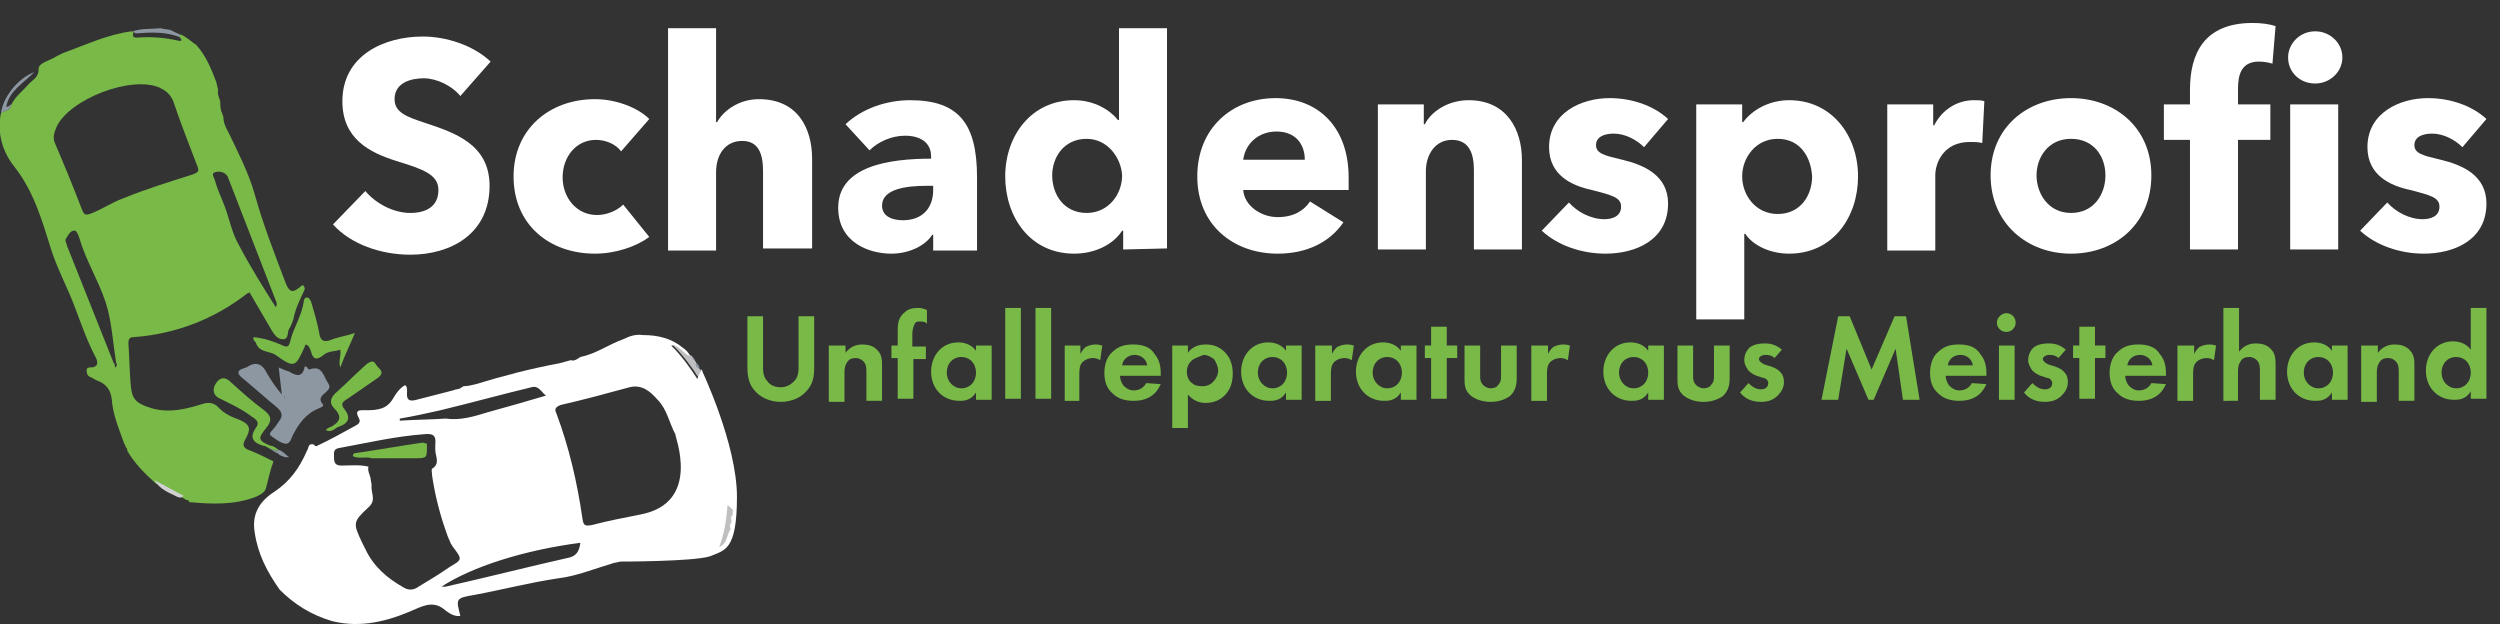 <?xml version="1.0" encoding="utf-8"?>
<!-- Generator: Adobe Illustrator 24.0.2, SVG Export Plug-In . SVG Version: 6.00 Build 0)  -->
<svg version="1.1" id="Ebene_1" xmlns="http://www.w3.org/2000/svg" xmlns:xlink="http://www.w3.org/1999/xlink" x="0px" y="0px"
	 viewBox="0 0 239.5 59.8" style="enable-background:new 0 0 239.5 59.8;" xml:space="preserve">
<rect x="0" y="0" width="239.5" height="59.8" fill="#333333" stroke="none"/>
<style type="text/css">
	.st0{fill:#8D97A1;}
	.st1{fill:#BFBFC1;}
	.st2{fill:#78B947;}
	.st3{fill:#D1D1D3;}
	.st4{fill:#FFFFFF;}
</style>
<g>
	<path class="st0" d="M12.7,3c0.9-0.3,1.8-0.2,2.7-0.3c0.3,0.1,0.7,0.1,1,0.2c0.3,0.2,0.7,0.3,1,0.5c0,0-0.1,0.1-0.1,0.2
		C15.9,3,14.4,3.1,13,3.2C12.9,3.1,12.8,3.1,12.7,3z"/>
	<path class="st0" d="M66.6,34.7c0.2,0.1,0.4,0.3,0.4,0.6h-0.1C66.7,35.2,66.6,35,66.6,34.7L66.6,34.7z"/>
	<path class="st0" d="M66.2,34.1c0.2,0.1,0.4,0.3,0.4,0.6l0,0C66.3,34.6,66.2,34.4,66.2,34.1L66.2,34.1z"/>
	<path class="st0" d="M67.3,35.5c0,0.1-0.1,0.2-0.1,0.3c-0.1-0.1-0.1-0.3-0.2-0.4h0.1C67.1,35.4,67.2,35.4,67.3,35.5z"/>
	<path class="st1" d="M67,35.3c0.1,0.1,0.1,0.3,0.2,0.4c-0.1,0.2-0.2,0.4-0.2,0.6c-0.7-1.1-1.5-2.2-2.5-3.2c0.8-0.1,1.1,0.8,1.8,1
		c0,0.3,0.2,0.4,0.4,0.6C66.6,35,66.7,35.2,67,35.3z"/>
	<path class="st2" d="M1.1,10c0.4-0.8,1.1-1.3,1.7-2c0.4-0.4,0.9-0.6,0.9-1.4c0-0.6,1.1-0.8,1.7-1.2C5.6,5.3,5.8,5.2,6,5.1
		c2.2-0.8,4.3-1.8,6.6-2.1c0.1,0,0.2,0.1,0.2,0.1c-0.2,0.5,0.1,0.5,0.4,0.5c1.3-0.1,2.6,0,3.9,0.3c0.5,0.1,0.2-0.2,0.1-0.4
		c0-0.1,0-0.1,0.1-0.2c0.7,0.3,1,0.7,1.5,1c0.9,1,1.4,2.2,1.9,3.5c0.1,0.3,0.1,0.5,0.2,0.8l0,0C20.8,9,21,9.4,21.1,9.7l0,0
		c0,0.4,0,0.8,0.2,1.2l0,0c0,0.1,0.1,0.2,0.1,0.3l0,0c0,0.5,0.2,1,0.5,1.5c0.9,1.9,1.9,3.8,2.5,5.9c0.8,2.9,1.9,5.7,3,8.6
		c0.3,0.7,0.6,0.9,1.2,0.4c0.2-0.1,0.5-0.6,0.6,0.1c-0.4,0.9-0.9,1.8-1.1,2.9c-0.1,0.3-0.2,0.6-0.4,0.9c-0.2,0.3,0,1-0.6,1
		c-0.5,0-0.8-0.4-1.1-0.9c-0.7-1.2-1.4-2.4-2.1-3.6c-0.1,0.1-0.2,0.1-0.2,0.1c-3.2,2.5-6.9,3.9-10.9,4.2c-0.4,0-0.5,0.2-0.5,0.6
		c0.1,1.2,0.1,2.5,0.2,3.7c0.1,1.6,0.4,2,2,2.5c1.7,0.5,3.3,0.1,4.9-0.4c0.6-0.2,1.1-0.1,1.5,0.3c0.5,0.6,1.4,1,2,1.2
		c1.2,0.5,1.1,1,0.6,1.9c-0.3,0.5-0.2,0.8,0.3,1c0.8,0.3,1.6,0.7,2.4,1.1c-0.3,0.8-0.5,1.7-0.7,2.5c-0.1,0.5-0.6,0.7-1,0.9
		c-2.1,0.8-4.2,0.7-6.4,0.5c0-0.1,0-0.2-0.2-0.2c-0.1,0-0.1,0-0.2-0.1c-0.9-0.5-1.9-1-2.8-1.5c-1-0.9-2-1.9-2.7-3.1
		c0-0.1,0-0.2-0.1-0.3s-0.1-0.3-0.2-0.4c-0.5-1.4-1.1-2.8-1.2-4.3c-0.1-0.8-0.5-1.4-1.3-1.7c-0.3-0.1-0.5-0.3-0.8-0.4
		c-0.2-0.1-0.3-0.3-0.3-0.6s0.2-0.3,0.4-0.3c0.7,0,0.7-0.5,0.5-0.9c-0.8-1.5-1.4-3.2-2-4.8c-0.7-1.9-1.7-3.7-2.3-5.6
		C4,21,3.2,18.3,1.4,16c-1.2-1.5-1.7-3.3-1.3-5.2C0.5,10.6,1,10.6,1.1,10z M11,35c0,0.1,0,0.2,0.1,0.2c0,0,0-0.1,0.1-0.2
		c0-0.1-0.1-0.3-0.1-0.4c-0.3-1.9-0.4-3.9-1-5.7c-0.7-2.1-1.9-4-2.5-6.1c-0.1-0.3-0.3-0.8-0.5-0.7c-0.4,0-0.6,0.5-0.8,0.8
		c-0.1,0.2,0.1,0.4,0.1,0.6c1.5,3.8,3,7.5,4.5,11.3C10.9,34.7,11,34.9,11,35z M15.3,8.4c-2.7-1.2-8.7,1.1-9.9,3.8
		c-0.2,0.5-0.4,1-0.1,1.6c0.9,2.1,1.8,4.3,2.6,6.4c0.2,0.4,0.3,0.4,0.7,0.3c1.1-0.4,2.1-1.1,3.2-1.5c2.2-0.9,4.5-1.6,6.7-2.3
		c0.5-0.2,0.6-0.3,0.4-0.8c-0.8-2.1-1.6-4.1-2.3-6.2C16.3,9,15.9,8.7,15.3,8.4z M26.4,29.4l0.1-0.1c0-0.1,0-0.2,0-0.3
		c-1.5-3.9-3-7.7-4.5-11.6c-0.1-0.2-0.1-0.3-0.2-0.5c-0.3-0.5-0.9-0.5-1.2-0.4c-0.4,0.1-0.1,0.5,0,0.8c0.2,0.8,0.6,1.6,0.9,2.4
		c0.5,1.3,0.7,2.6,1.4,3.8C24,25.6,25.2,27.5,26.4,29.4z"/>
	<path class="st3" d="M14.8,46c0.9,0.5,1.9,1,2.8,1.5c-0.2,0.2-0.4,0.2-0.6,0.1C16.2,47.2,15.3,46.9,14.8,46z"/>
	<path class="st0" d="M26.5,43.4c-0.3-0.2-0.5-0.3-0.8-0.5c0.4,0,0.6,0.4,1,0.2c0.4,0.1,0.7,0.5,1,0.7c-0.1,0-0.3,0-0.4,0
		c-0.2-0.1-0.3-0.1-0.5-0.2C26.7,43.5,26.6,43.4,26.5,43.4z"/>
	<path class="st0" d="M1.1,10c-0.1,0.6-0.6,0.6-1,0.8c0.2-1.5,1.6-3.3,3.2-3.9C2.2,8,0.9,8.7,0.6,10.2C0.9,10.3,0.9,10,1.1,10z"/>
	<path class="st0" d="M27,37.8c-0.1-0.8-0.2-1.7-0.3-2.6c0.4,0.2,0.7,0.3,1,0.4c0.8,0.5,1.3,0.5,1.5-0.5c0.3,0,0.3,0.3,0.4,0.3
		c0.9-0.3,1.2,0,1.6,0.9c0.3,0.6,0.6,0.7,0.1,1.2c-0.3,0.3-0.9,0.6-0.4,1.2c0.2,0.2-0.1,0.3-0.3,0.4c-1.3,0.5-2,1.5-2.6,2.7
		c-0.1,0.3-0.3,0.8-0.7,0.7c-0.5-0.1-1-0.5-1.4-0.8c-0.1-0.1,0-0.3,0.2-0.5s0.4-0.5,0.6-0.8c0.4-0.5,0.4-0.9-0.2-1.4
		c-1.1-0.9-2.2-1.9-3.3-2.8c-0.5-0.4-0.5-0.7,0.1-0.9c0.1,0,0.2-0.1,0.3-0.1c0.9-0.6,1.5-0.4,2,0.6C26,36.5,26.5,37.2,27,37.8
		c0.1,0.1,0.1,0.1,0.2,0.2l0.1,0.1V38C27,38,27,37.9,27,37.8z"/>
	<path class="st2" d="M24.3,32.3c1,0.1,1.9,0.4,2.8,0.8c0.4,0.2,0.6,0.1,0.7-0.4c0.3-1.3,1.1-2.4,1.3-3.8c0-0.2,0.1-0.4,0.3-0.4
		c0.2,0,0.3,0.2,0.4,0.4c0.3,1,0.6,2,0.8,3.1c0.1,0.6,0.4,0.8,1,0.6c0.7-0.3,1.5-0.4,2.4-0.7c-0.5,1.2-1,2.2-1.4,3.3
		c-0.2-0.6,0.1-1.1,0-1.7C32,33.7,31.5,33.6,31,34c-0.6,0.5-1,0.5-1.2-0.3c-0.1-0.3-0.2-0.6-0.5-0.7c-0.1,0.1-0.1,0.2-0.1,0.2
		c-0.9,2-1,2.1-2.8,0.8c-0.6-0.4-1.6-0.2-1.9-1.2C24.4,32.7,24.2,32.5,24.3,32.3z"/>
	<path class="st2" d="M26.7,43.1c-0.4,0.2-0.7-0.2-1-0.2c-0.2-0.1-0.3-0.2-0.5-0.2c-1-0.3-1.3-0.8-0.7-1.7c0.4-0.5,0.1-0.8-0.4-1.1
		c-0.9-0.7-2-1.2-3-1.7c-0.7-0.3-0.8-0.9-0.4-1.5s0.9-0.6,1.4-0.1c1,0.9,2.1,1.9,3.2,2.7c0.8,0.6,0.7,1.1,0.2,1.7
		c-0.8,1-0.8,1.2,0.4,1.7C26.2,42.7,26.4,42.9,26.7,43.1z"/>
	<path class="st2" d="M31.2,41.2c0.2-0.2,0.4-0.3,0.5-0.3c0.9-0.5,1.1-1,0.3-1.8c-0.5-0.5-0.3-1,0.1-1.4c1-0.9,2-1.9,3-2.8
		c0.4-0.3,0.7-0.4,0.9,0s1,0.7,0.2,1.3c-1,0.7-1.9,1.3-2.9,2c-0.5,0.3-0.7,0.5-0.3,1c0.7,0.9,0.3,1.4-0.6,1.7
		C32.1,41,31.8,41.5,31.2,41.2z"/>
	<path class="st2" d="M35.6,43.9c-0.6-0.2-1.2,0.1-1.8-0.2c0-0.2,0.1-0.3,0.3-0.3c2.1-0.3,4.3-0.7,6.4-1c0.1,0,0.2,0.1,0.4,0.1v0.1
		v0.1c0,1.2,0,1.2-1.2,1.2c-1.3,0-2.6,0-3.9,0C35.7,43.9,35.7,43.9,35.6,43.9L35.6,43.9z"/>
	<path class="st4" d="M70.6,47.6c0-5.1-3.4-12.2-3.4-12.2l-0.4,0.9c-0.7-1.1-1.5-2.2-2.5-3.2c0.8-0.1,1.1,0.8,1.8,1l0,0
		c-0.1-0.3-0.4-0.6-0.7-0.8c-1.1-0.9-2.4-1.2-3.8-1.2c-0.7-0.1-1.3,0.1-1.9,0.4c-1.4,0.5-2.6,1.4-4.1,1.7c-0.1,0.1-0.2,0.1-0.3,0.2
		c-0.2,0.1-0.4,0.2-0.6,0.1c-0.4,0.1-0.7,0.2-1.1,0.3c-2.7,0.5-5.4,1.2-8,2c-0.4,0.1-0.8,0.2-1.2,0.2c-0.1,0.1-0.2,0.1-0.3,0.2
		c-0.2,0.1-0.5,0.1-0.7,0.2c-1.2,0.3-2.3,0.6-3.5,0.9c-0.7,0.2-1,0-0.9-0.8c0-0.2,0-0.5-0.2-0.6c-0.5,0.3-0.8,0.7-1.1,1.2
		c-0.6,1.1-1.5,1.2-2.6,1.2c-0.6,0-1.2-0.1-0.7,0.8c0.1,0.2,0.1,0.4-0.2,0.6c-1.3,0.7-2.5,1.4-3.8,2c-0.1,0.1-0.3,0-0.3-0.1
		c-0.6-0.2-0.5,0.3-0.7,0.6c-0.7,1.6-1.6,2.9-3.1,3.9c-1.4,0.9-2.2,2.1-1.9,3.9c0.3,2.1,1.2,3.8,2.4,5.5c1.4,1.4,3,2.4,5,3
		c2.8,0.7,5.4,0,7.9-1.1c1.1-0.5,2-0.8,3,0.1c0.4,0.3,0.9,0.6,1.4,0.5c-0.4-1.6-0.5-1.7,1.3-2c2.7-0.5,5.4-1.2,8.1-1.6
		c1.7-0.2,3.4-0.9,5.1-1.4c0.2-0.1,0.5-0.1,0.8-0.2c0,0,7,0,8.6-0.5C69.4,52.7,70.6,52.8,70.6,47.6z M42.2,39.3
		c2.9-0.7,5.8-1.5,8.7-2.2c0.7-0.2,0.9,0.4,1.4,0.8c-2,0.6-3.8,1.1-5.6,1.6c-1.3,0.4-2.6,0.8-4,0.6c-1.5,0.1-2.9,0.1-4.4,0.2
		c0-0.1,0-0.1,0-0.2C39.5,39.9,40.9,39.6,42.2,39.3z M40.1,56.2c-0.4,0.3-0.9,0.4-1.4,0.1c-1.6-0.9-2.9-2-3.7-3.7
		c-0.1-0.2-0.2-0.4-0.3-0.6c-0.9-1.9-0.9-2,0.6-3.4c0.8-0.7,0.2-1.4,0.3-2.1c0-0.2-0.1-0.5-0.1-0.7l0,0c-0.1-0.4-0.3-0.7-0.2-1.1
		l0,0c-0.9-0.2-1.7-0.1-2.6-0.1c-0.6,0-0.7-0.3-0.7-0.8s-0.1-0.8,0.6-0.9c2.7-0.5,5.3-1.1,8-1.3c0.9-0.1,1.2,0.1,1.1,1
		c0,0.2,0,0.3,0,0.5c0,0.6,0.5,1.3-0.3,1.8c-0.1,0.1,0,0.4,0,0.7c0.3,2,0.8,3.9,1.5,5.8c0.1,0.2,0.2,0.5,0.3,0.7
		c0.1,0.1,0.1,0.2,0.2,0.3c0.9,1.2,0.9,1.2-0.3,1.9C42.1,55,41.1,55.6,40.1,56.2z M54.6,53.4c-4,0.9-7.9,1.9-11.9,2.8
		c-0.1,0-0.2,0-0.4,0c2.9-1.9,7.9-3.5,13.3-4.2C55.5,52.7,55.3,53.2,54.6,53.4z M61.3,49.3c-1.5,0.3-3.1,0.6-4.6,1
		c-0.6,0.1-0.8,0.1-0.9-0.6c-0.5-3.5-1.3-6.9-2.5-10.1c-0.2-0.4-0.1-0.6,0.4-0.8c2.2-0.5,4.4-1.1,6.6-1.7c1.2-0.3,2,0.4,2.7,1.2
		c0.9,0.9,1.1,2.2,1.7,3.3C64.6,41.7,67.3,48.2,61.3,49.3z"/>
	<path class="st1" d="M70.2,49.3c0-0.2,0-0.3,0-0.5c-0.2-0.1-0.3-0.3-0.5-0.4c-0.1,1.3-0.3,2.7-0.8,4c0.8-0.3,0.7-1.2,1.1-1.7
		c-0.1-0.2-0.1-0.5,0.1-0.7C70,49.7,70,49.5,70.2,49.3z"/>
</g>
<g>
	<path class="st4" d="M44.1,9.2c-0.8-1-2.3-1.7-3.5-1.7s-2.8,0.4-2.8,2c0,1.3,1.2,1.7,3,2.3c2.7,0.9,6.1,2,6.1,6
		c0,4.6-3.7,6.6-7.6,6.6c-2.8,0-5.7-1-7.4-2.9l3.1-3.2c1,1.2,2.7,2.1,4.3,2.1c1.5,0,2.7-0.6,2.7-2.2c0-1.5-1.5-2-4.1-2.8
		c-2.5-0.8-5.1-2.1-5.1-5.7c0-4.4,4-6.2,7.7-6.2c2.2,0,4.8,0.8,6.5,2.4L44.1,9.2z"/>
	<path class="st4" d="M59.5,14.5c-0.5-0.7-1.5-1.1-2.4-1.1c-1.9,0-3.2,1.6-3.2,3.6c0,1.9,1.3,3.6,3.3,3.6c0.9,0,1.9-0.4,2.5-1
		l2.5,3.1C61,23.6,59,24.3,57,24.3c-4.4,0-7.8-2.8-7.8-7.4c0-4.5,3.4-7.4,7.8-7.4c2,0,4.1,0.8,5.2,1.9L59.5,14.5z"/>
	<path class="st4" d="M73.1,23.9v-7.5c0-1.6-0.4-2.9-2-2.9s-2.5,1.3-2.5,3V24H64V2.7h4.6v9h0.1c0.6-1.1,2.1-2.2,4-2.2
		c3.8,0,5.1,2.9,5.1,5.7v8.6h-4.7V23.9z"/>
	<path class="st4" d="M81,11.9c1.6-1.5,3.9-2.3,6.2-2.3c4.7,0,6.4,2.3,6.4,7.4v7h-4.2v-1.5h-0.1c-0.7,1.1-2.3,1.8-3.9,1.8
		c-2.2,0-5.1-1.1-5.1-4.4c0-4,4.9-4.7,8.9-4.7V15c0-1.4-1.1-2-2.5-2c-1.3,0-2.6,0.6-3.4,1.4L81,11.9z M89.4,17.8h-0.6
		c-2,0-4.3,0.3-4.3,1.9c0,1.1,1.1,1.4,2,1.4c1.8,0,2.9-1.1,2.9-2.9V17.8z"/>
	<path class="st4" d="M107.6,23.9v-1.8h-0.1c-0.9,1.4-2.7,2.2-4.6,2.2c-4.2,0-6.6-3.5-6.6-7.4s2.5-7.3,6.6-7.3c2,0,3.5,1,4.2,1.9
		h0.1V2.7h4.6v21.1L107.6,23.9L107.6,23.9z M104.1,13.3c-2.2,0-3.3,1.8-3.3,3.5c0,1.8,1.1,3.6,3.3,3.6c2.1,0,3.4-1.8,3.4-3.6
		C107.4,15.1,106.1,13.3,104.1,13.3z"/>
	<path class="st4" d="M129.2,18.2h-10.1c0.1,1.5,1.7,2.6,3.3,2.6c1.5,0,2.5-0.6,3.1-1.5l3.2,2c-1.3,1.9-3.5,3-6.3,3
		c-4.2,0-7.7-2.7-7.7-7.4c0-4.6,3.3-7.5,7.5-7.5c4.1,0,7,2.8,7,7.6C129.2,17.4,129.2,17.8,129.2,18.2z M125,15.3
		c0-1.5-0.9-2.7-2.7-2.7c-1.8,0-3,1.2-3.2,2.7H125z"/>
	<path class="st4" d="M141.2,23.9v-7.6c0-1.5-0.4-2.9-2.1-2.9c-1.6,0-2.5,1.4-2.5,3v7.5H132V10h4.4v1.9h0.1c0.6-1.2,2.2-2.3,4.2-2.3
		c3.7,0,5.1,2.9,5.1,5.7v8.6H141.2z"/>
	<path class="st4" d="M157.5,14.1c-0.7-0.7-1.8-1.3-2.9-1.3c-0.9,0-1.7,0.3-1.7,1.1s0.8,1,2.5,1.4c2.1,0.5,4.4,1.5,4.4,4.2
		c0,3.5-3.1,4.8-6,4.8c-2.3,0-4.6-0.8-6.1-2.2l2.6-2.7c0.8,0.9,2.1,1.6,3.4,1.6c0.8,0,1.6-0.3,1.6-1.2c0-0.9-0.9-1.1-2.8-1.6
		c-1.9-0.4-4.1-1.4-4.1-4.1c0-3.3,3.1-4.7,5.8-4.7c2.1,0,4.2,0.7,5.6,2L157.5,14.1z"/>
	<path class="st4" d="M171.4,24.3c-1.7,0-3.4-0.7-4.2-1.9h-0.1v8.2h-4.6V10h4.4v1.7h0.1c0.8-1.1,2.4-2.1,4.4-2.1
		c4.1,0,6.6,3.4,6.6,7.3S175.6,24.3,171.4,24.3z M170.3,13.3c-2.1,0-3.4,1.8-3.4,3.6s1.3,3.6,3.4,3.6c2.2,0,3.3-1.8,3.3-3.6
		C173.5,15.1,172.5,13.3,170.3,13.3z"/>
	<path class="st4" d="M189.9,13.7c-0.4-0.1-0.8-0.1-1.2-0.1c-2.5,0-3.3,2-3.3,3.2V24h-4.6V10h4.4v2h0.1c0.7-1.4,2.1-2.4,3.8-2.4
		c0.4,0,0.8,0,1,0.1L189.9,13.7z"/>
	<path class="st4" d="M198.4,24.3c-4.2,0-7.7-2.9-7.7-7.5s3.5-7.4,7.7-7.4s7.7,2.8,7.7,7.4S202.7,24.3,198.4,24.3z M198.4,13.3
		c-2.2,0-3.3,1.8-3.3,3.5s1.1,3.6,3.3,3.6s3.3-1.8,3.3-3.6S200.6,13.3,198.4,13.3z"/>
	<path class="st4" d="M217.7,6.1c-0.3-0.1-0.8-0.2-1.3-0.2c-1.7,0-2,1.3-2,2.6V10h3.1v3.4h-3.1v10.5h-4.6V13.4h-2.5V10h2.5V8.6
		c0-3.4,1.3-6.4,6-6.4c0.8,0,1.6,0.1,2.2,0.3L217.7,6.1z M221.8,8c-1.5,0-2.6-1.1-2.6-2.5c0-1.3,1.1-2.5,2.6-2.5
		c1.4,0,2.6,1.1,2.6,2.5C224.4,6.9,223.2,8,221.8,8z M219.4,23.9V10h4.6v13.9H219.4z"/>
	<path class="st4" d="M235.9,14.1c-0.7-0.7-1.8-1.3-2.9-1.3c-0.9,0-1.7,0.3-1.7,1.1s0.8,1,2.5,1.4c2.1,0.5,4.4,1.5,4.4,4.2
		c0,3.5-3.1,4.8-6,4.8c-2.3,0-4.6-0.8-6.1-2.2l2.6-2.7c0.8,0.9,2.1,1.6,3.4,1.6c0.8,0,1.6-0.3,1.6-1.2c0-0.9-0.9-1.1-2.8-1.6
		c-1.9-0.4-4.1-1.4-4.1-4.1c0-3.3,3.1-4.7,5.8-4.7c2.1,0,4.2,0.7,5.6,2L235.9,14.1z"/>
</g>
<g>
	<path class="st2" d="M73.1,30.3v5c0,0.6,0.2,1,0.4,1.2c0.2,0.3,0.6,0.6,1.3,0.6c0.6,0,1-0.3,1.3-0.6c0.2-0.2,0.4-0.6,0.4-1.2v-5H78
		v4.9c0,0.8-0.1,1.5-0.6,2.1c-0.6,0.8-1.6,1.2-2.6,1.2c-1,0-2-0.4-2.6-1.2c-0.5-0.6-0.6-1.4-0.6-2.1v-4.9H73.1z"/>
	<path class="st2" d="M79.6,33.1H81v0.7c0.3-0.4,0.8-0.8,1.6-0.8c0.5,0,1.1,0.1,1.5,0.6c0.4,0.4,0.4,1,0.4,1.5v3.3h-1.5v-2.8
		c0-0.3,0-0.7-0.3-1c-0.2-0.2-0.5-0.3-0.7-0.3c-0.4,0-0.7,0.1-0.9,0.5c-0.2,0.3-0.2,0.7-0.2,1v2.7h-1.5V33.1z"/>
	<path class="st2" d="M87.5,34.3v3.9H86v-3.9h-0.6v-1.2H86v-1.4c0-0.5,0-1.3,0.7-1.8c0.3-0.3,0.7-0.4,1.3-0.4c0.3,0,0.6,0.1,0.8,0.2
		v1.3c-0.2-0.2-0.4-0.2-0.7-0.2c-0.2,0-0.4,0-0.5,0.3c-0.1,0.2-0.2,0.5-0.2,0.9v1.2h1.3v1.2H87.5z"/>
	<path class="st2" d="M93.5,33.1h1.5v5.2h-1.5v-0.7c-0.5,0.8-1.2,0.8-1.6,0.8c-1.6,0-2.7-1.2-2.7-2.8c0-1.5,1-2.8,2.6-2.8
		c0.4,0,1.2,0.1,1.7,0.8V33.1z M90.7,35.7c0,0.8,0.6,1.5,1.4,1.5c0.8,0,1.4-0.6,1.4-1.5s-0.6-1.5-1.4-1.5
		C91.3,34.2,90.7,34.8,90.7,35.7z"/>
	<path class="st2" d="M97.8,29.5v8.7h-1.5v-8.7H97.8z"/>
	<path class="st2" d="M100.7,29.5v8.7h-1.5v-8.7H100.7z"/>
	<path class="st2" d="M102,33.1h1.5v0.8c0.2-0.4,0.5-0.7,0.6-0.7c0.2-0.1,0.5-0.2,0.9-0.2c0.3,0,0.5,0.1,0.6,0.1l-0.2,1.4
		c-0.2-0.1-0.4-0.2-0.7-0.2c-0.3,0-0.7,0.1-1,0.4c-0.3,0.3-0.3,0.8-0.3,1.2v2.5H102V33.1z"/>
	<path class="st2" d="M111.2,36.8c-0.2,0.4-0.7,1.6-2.6,1.6c-0.8,0-1.5-0.2-2-0.7c-0.6-0.5-0.8-1.2-0.8-2c0-1,0.4-1.7,0.8-2
		c0.6-0.6,1.3-0.7,2-0.7c1.1,0,1.7,0.4,2,0.9c0.6,0.7,0.6,1.5,0.6,2v0.1h-3.9c0,0.3,0.1,0.6,0.3,0.9c0.2,0.2,0.5,0.5,1,0.5
		c0.6,0,1-0.3,1.2-0.7L111.2,36.8z M109.9,35c-0.1-0.7-0.7-1-1.2-1c-0.5,0-1.1,0.3-1.2,1H109.9z"/>
	<path class="st2" d="M113.8,41h-1.5v-7.9h1.5v0.7c0.2-0.3,0.7-0.8,1.7-0.8c0.5,0,1.2,0.1,1.8,0.7c0.4,0.4,0.8,1,0.8,2.1
		c0,1.2-0.5,1.8-0.8,2.1c-0.4,0.4-1,0.7-1.8,0.7c-0.4,0-1.1-0.1-1.7-0.8V41z M114.2,34.5c-0.3,0.3-0.5,0.6-0.5,1.1s0.2,0.9,0.5,1.1
		c0.2,0.2,0.5,0.3,1,0.3c0.5,0,0.8-0.2,1-0.4c0.3-0.3,0.5-0.7,0.5-1.1s-0.2-0.8-0.4-1.1c-0.3-0.2-0.6-0.4-1-0.4
		C114.8,34.2,114.5,34.3,114.2,34.5z"/>
	<path class="st2" d="M123.2,33.1h1.5v5.2h-1.5v-0.7c-0.5,0.8-1.2,0.8-1.6,0.8c-1.6,0-2.7-1.2-2.7-2.8c0-1.5,1-2.8,2.6-2.8
		c0.4,0,1.2,0.1,1.7,0.8V33.1z M120.5,35.7c0,0.8,0.6,1.5,1.4,1.5c0.8,0,1.4-0.6,1.4-1.5s-0.6-1.5-1.4-1.5
		C121.1,34.2,120.5,34.8,120.5,35.7z"/>
	<path class="st2" d="M126.1,33.1h1.5v0.8c0.2-0.4,0.5-0.7,0.6-0.7c0.2-0.1,0.5-0.2,0.9-0.2c0.3,0,0.5,0.1,0.6,0.1l-0.2,1.4
		c-0.2-0.1-0.4-0.2-0.7-0.2c-0.3,0-0.7,0.1-1,0.4c-0.3,0.3-0.3,0.8-0.3,1.2v2.5h-1.5V33.1z"/>
	<path class="st2" d="M134.2,33.1h1.5v5.2h-1.5v-0.7c-0.5,0.8-1.2,0.8-1.6,0.8c-1.6,0-2.7-1.2-2.7-2.8c0-1.5,1-2.8,2.6-2.8
		c0.4,0,1.2,0.1,1.7,0.8V33.1z M131.5,35.7c0,0.8,0.6,1.5,1.4,1.5c0.8,0,1.4-0.6,1.4-1.5s-0.6-1.5-1.4-1.5
		C132.1,34.2,131.5,34.8,131.5,35.7z"/>
	<path class="st2" d="M138.6,34.3v3.9h-1.5v-3.9h-0.6v-1.2h0.6v-1.8h1.5v1.8h1v1.2H138.6z"/>
	<path class="st2" d="M141.8,33.1V36c0,0.3,0,0.6,0.3,0.9c0.2,0.2,0.5,0.3,0.7,0.3c0.3,0,0.6-0.1,0.7-0.3c0.3-0.3,0.3-0.6,0.3-0.9
		v-2.9h1.5v3.2c0,0.5-0.1,1.1-0.6,1.6c-0.5,0.4-1.2,0.6-1.9,0.6s-1.4-0.2-1.9-0.6c-0.6-0.5-0.6-1.1-0.6-1.6v-3.2H141.8z"/>
	<path class="st2" d="M146.8,33.1h1.5v0.8c0.2-0.4,0.5-0.7,0.6-0.7c0.2-0.1,0.5-0.2,0.9-0.2c0.3,0,0.5,0.1,0.6,0.1l-0.2,1.4
		c-0.2-0.1-0.4-0.2-0.7-0.2c-0.3,0-0.7,0.1-1,0.4c-0.3,0.3-0.3,0.8-0.3,1.2v2.5h-1.5V33.1z"/>
	<path class="st2" d="M157.9,33.1h1.5v5.2h-1.5v-0.7c-0.5,0.8-1.2,0.8-1.6,0.8c-1.6,0-2.7-1.2-2.7-2.8c0-1.5,1-2.8,2.6-2.8
		c0.4,0,1.2,0.1,1.7,0.8V33.1z M155.1,35.7c0,0.8,0.6,1.5,1.4,1.5c0.8,0,1.4-0.6,1.4-1.5s-0.6-1.5-1.4-1.5
		C155.7,34.2,155.1,34.8,155.1,35.7z"/>
	<path class="st2" d="M162.2,33.1V36c0,0.3,0,0.6,0.3,0.9c0.2,0.2,0.5,0.3,0.7,0.3c0.3,0,0.6-0.1,0.7-0.3c0.3-0.3,0.3-0.6,0.3-0.9
		v-2.9h1.5v3.2c0,0.5-0.1,1.1-0.6,1.6c-0.5,0.4-1.2,0.6-1.9,0.6s-1.4-0.2-1.9-0.6c-0.6-0.5-0.6-1.1-0.6-1.6v-3.2H162.2z"/>
	<path class="st2" d="M170,34.3c-0.3-0.3-0.7-0.3-0.9-0.3c-0.3,0-0.6,0.2-0.6,0.4c0,0.1,0.1,0.3,0.5,0.5l0.3,0.1
		c0.4,0.1,1,0.3,1.3,0.7c0.2,0.2,0.3,0.5,0.3,0.9c0,0.5-0.2,0.9-0.6,1.3s-0.9,0.6-1.6,0.6c-1.1,0-1.7-0.5-2-0.9l0.8-0.9
		c0.3,0.3,0.7,0.6,1.2,0.6c0.4,0,0.7-0.2,0.7-0.6c0-0.3-0.3-0.5-0.5-0.5l-0.3-0.1c-0.4-0.1-0.8-0.3-1.1-0.6c-0.2-0.3-0.4-0.6-0.4-1
		c0-0.5,0.2-0.9,0.5-1.2c0.4-0.3,0.9-0.4,1.4-0.4c0.4,0,1,0,1.7,0.6L170,34.3z"/>
	<path class="st2" d="M176.1,30.3h1.1l2.1,5.1l2.2-5.1h1.1l1.3,8h-1.6l-0.7-4.9l-2.1,4.9h-0.5l-2.1-4.9l-0.8,4.9h-1.6L176.1,30.3z"
		/>
	<path class="st2" d="M190.3,36.8c-0.2,0.4-0.7,1.6-2.6,1.6c-0.8,0-1.5-0.2-2-0.7c-0.6-0.5-0.8-1.2-0.8-2c0-1,0.4-1.7,0.8-2
		c0.6-0.6,1.3-0.7,2-0.7c1.1,0,1.7,0.4,2,0.9c0.6,0.7,0.6,1.5,0.6,2v0.1h-3.9c0,0.3,0.1,0.6,0.3,0.9c0.2,0.2,0.5,0.5,1,0.5
		c0.6,0,1-0.3,1.2-0.7L190.3,36.8z M189,35c-0.1-0.7-0.7-1-1.2-1c-0.5,0-1.1,0.3-1.2,1H189z"/>
	<path class="st2" d="M192.2,30c0.5,0,0.9,0.4,0.9,0.9s-0.4,0.9-0.9,0.9c-0.5,0-0.9-0.4-0.9-0.9S191.8,30,192.2,30z M193,33.1v5.2
		h-1.5v-5.2H193z"/>
	<path class="st2" d="M197.2,34.3c-0.3-0.3-0.7-0.3-0.9-0.3c-0.3,0-0.6,0.2-0.6,0.4c0,0.1,0.1,0.3,0.5,0.5l0.3,0.1
		c0.4,0.1,1,0.3,1.3,0.7c0.2,0.2,0.3,0.5,0.3,0.9c0,0.5-0.2,0.9-0.6,1.3s-0.9,0.6-1.6,0.6c-1.1,0-1.7-0.5-2-0.9l0.8-0.9
		c0.3,0.3,0.7,0.6,1.2,0.6c0.4,0,0.7-0.2,0.7-0.6c0-0.3-0.3-0.5-0.5-0.5l-0.3-0.1c-0.4-0.1-0.8-0.3-1.1-0.6c-0.2-0.3-0.4-0.6-0.4-1
		c0-0.5,0.2-0.9,0.5-1.2c0.4-0.3,0.9-0.4,1.4-0.4c0.4,0,1,0,1.7,0.6L197.2,34.3z"/>
	<path class="st2" d="M200.7,34.3v3.9h-1.5v-3.9h-0.6v-1.2h0.6v-1.8h1.5v1.8h1v1.2H200.7z"/>
	<path class="st2" d="M207.5,36.8c-0.2,0.4-0.7,1.6-2.6,1.6c-0.8,0-1.5-0.2-2-0.7c-0.6-0.5-0.8-1.2-0.8-2c0-1,0.4-1.7,0.8-2
		c0.6-0.6,1.3-0.7,2-0.7c1.1,0,1.7,0.4,2,0.9c0.6,0.7,0.6,1.5,0.6,2v0.1h-3.9c0,0.3,0.1,0.6,0.3,0.9c0.2,0.2,0.5,0.5,1,0.5
		c0.6,0,1-0.3,1.2-0.7L207.5,36.8z M206.2,35c-0.1-0.7-0.7-1-1.2-1c-0.5,0-1.1,0.3-1.2,1H206.2z"/>
	<path class="st2" d="M208.7,33.1h1.5v0.8c0.2-0.4,0.5-0.7,0.6-0.7c0.2-0.1,0.5-0.2,0.9-0.2c0.3,0,0.5,0.1,0.6,0.1l-0.2,1.4
		c-0.2-0.1-0.4-0.2-0.7-0.2c-0.3,0-0.7,0.1-1,0.4c-0.3,0.3-0.3,0.8-0.3,1.2v2.5h-1.5V33.1z"/>
	<path class="st2" d="M213,29.5h1.5v4.2c0.3-0.4,0.8-0.8,1.6-0.8c0.5,0,1.1,0.1,1.5,0.6c0.4,0.4,0.4,1,0.4,1.5v3.3h-1.5v-2.8
		c0-0.3,0-0.7-0.3-1c-0.2-0.2-0.5-0.3-0.7-0.3c-0.4,0-0.7,0.1-0.9,0.5c-0.2,0.3-0.2,0.7-0.2,1v2.7H213V29.5z"/>
	<path class="st2" d="M223.4,33.1h1.5v5.2h-1.5v-0.7c-0.5,0.8-1.2,0.8-1.6,0.8c-1.6,0-2.7-1.2-2.7-2.8c0-1.5,1-2.8,2.6-2.8
		c0.4,0,1.2,0.1,1.7,0.8V33.1z M220.7,35.7c0,0.8,0.6,1.5,1.4,1.5c0.8,0,1.4-0.6,1.4-1.5s-0.6-1.5-1.4-1.5
		C221.3,34.2,220.7,34.8,220.7,35.7z"/>
	<path class="st2" d="M226.3,33.1h1.5v0.7c0.3-0.4,0.8-0.8,1.6-0.8c0.5,0,1.1,0.1,1.5,0.6c0.4,0.4,0.4,1,0.4,1.5v3.3h-1.5v-2.8
		c0-0.3,0-0.7-0.3-1c-0.2-0.2-0.5-0.3-0.7-0.3c-0.4,0-0.7,0.1-0.9,0.5c-0.2,0.3-0.2,0.7-0.2,1v2.7h-1.5V33.1z"/>
	<path class="st2" d="M236.7,29.5h1.5v8.7h-1.5v-0.7c-0.5,0.8-1.2,0.8-1.6,0.8c-1.6,0-2.7-1.2-2.7-2.8c0-1.5,1-2.8,2.6-2.8
		c0.4,0,1.2,0.1,1.7,0.8V29.5z M233.9,35.7c0,0.8,0.6,1.5,1.4,1.5c0.8,0,1.4-0.6,1.4-1.5s-0.6-1.5-1.4-1.5
		C234.5,34.2,233.9,34.8,233.9,35.7z"/>
</g>
</svg>
